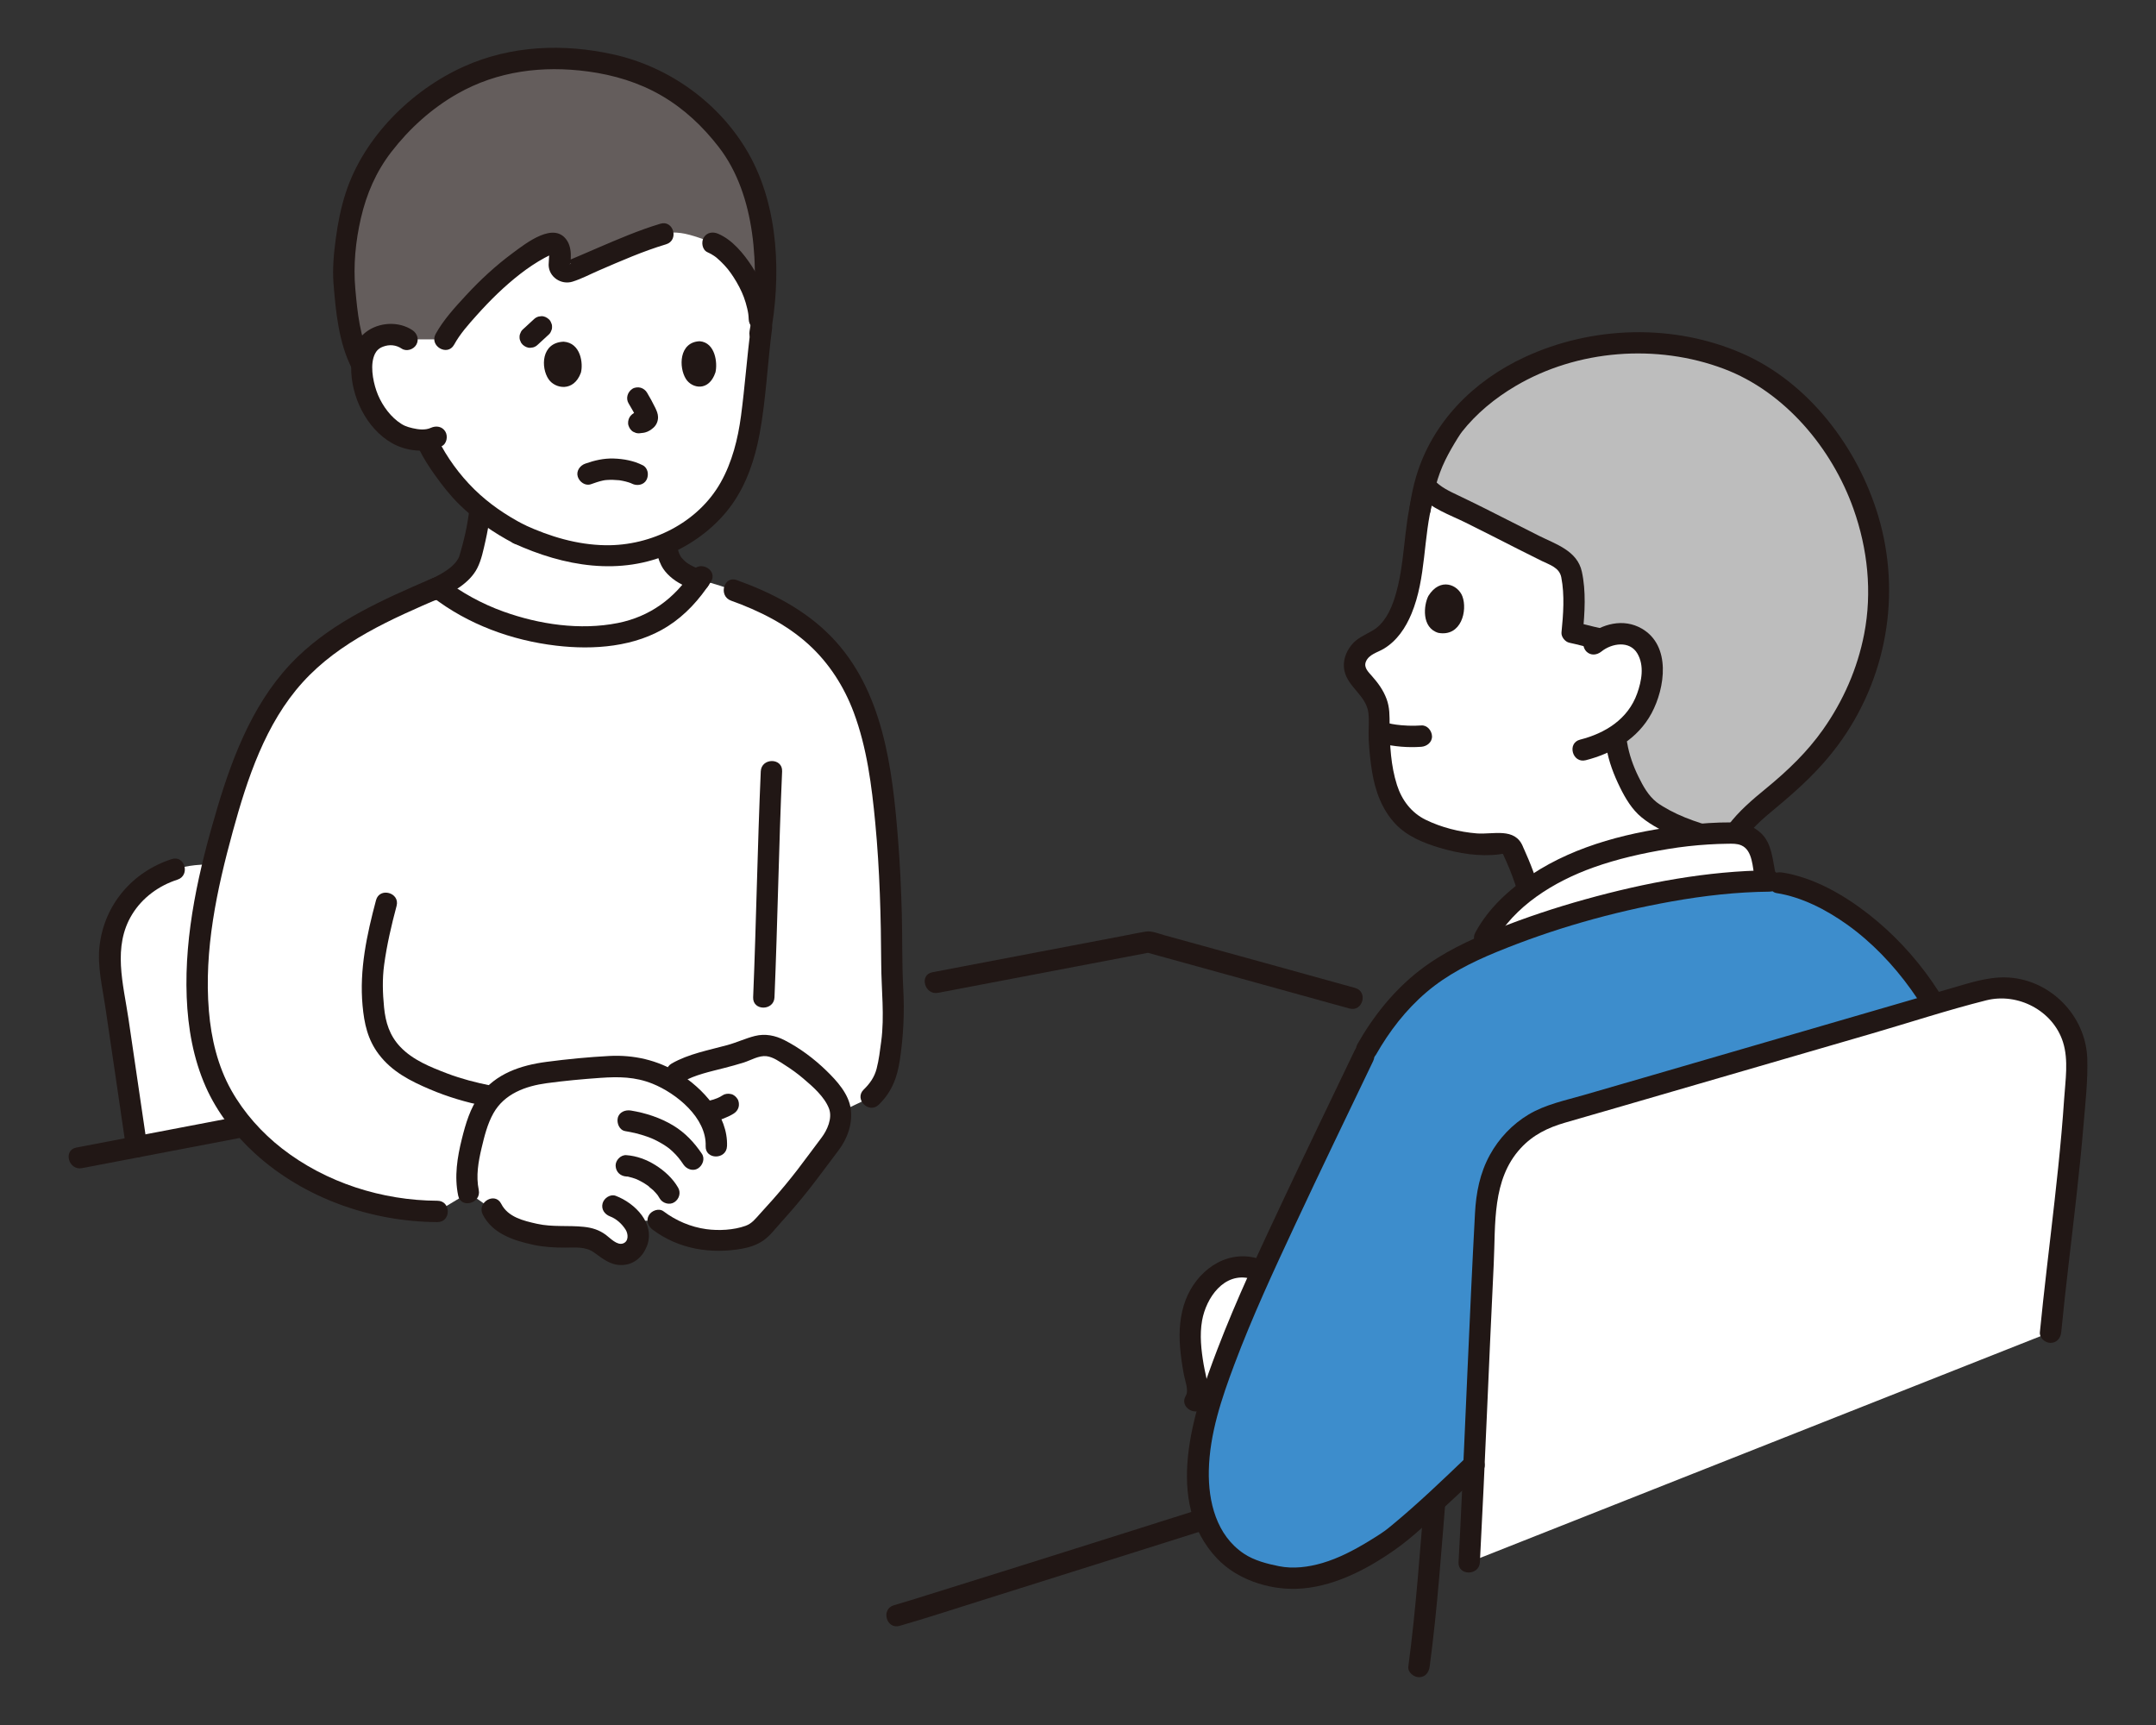 <?xml version="1.0" encoding="UTF-8"?><svg id="_レイヤー_2" xmlns="http://www.w3.org/2000/svg" viewBox="0 0 500 400"><rect x="0" y="0" width="500" height="400" fill="#333333" stroke="none"/><defs><style>.cls-1{fill:none;}.cls-1,.cls-2,.cls-3,.cls-4,.cls-5,.cls-6{stroke-width:0px;}.cls-2{fill:#645d5c;}.cls-3{fill:#3d8dcc;}.cls-4{fill:#211715;}.cls-5{fill:#bdbdbd;}.cls-6{fill:#fff;}</style></defs><g id="_レイヤー_1-2"><rect class="cls-1" width="500" height="400"/><g id="c"><g id="d"><path class="cls-6" d="m47.233,211.131c.23-1.331.48-2.642.749-3.923.46-2.192.955-4.434,1.487-6.697-15.534-.77-25.831,11.219-23.798,24.727,1.67,11.074,4.207,28.47,6.002,40.699,6.626-1.268,15.062-2.88,24.858-4.749-4.183-4.952-6.961-9.741-8.818-16.513-2.812-10.253-2.363-22.623-.48-33.545v.001Z"/><path class="cls-6" d="m152.126,248.961c.838.334,1.658.713,2.456,1.132,2.294-1.146,2.335-1.313,2.634-1.454.369-.199.746-.372,1.138-.557,4.913-2.227,11.322-3.008,16.363-5.135,1.78-.752,3.826-.695,5.553.176,5.939,3,12.013,8.365,14.125,12.683,1.289,2.618.067,7.207-1.745,9.262-6.186,8.291-8.375,11.366-15.453,19.006-2.148,3.041-6.435,3.254-9.72,3.519-4.564.371-10.59-1.283-14.846-4.573l-5.935.109c.427.562.814,1.184,1.143,1.862.513,1.057.204,2.721-.629,4.146-.86,1.471-2.75,2.163-4.773,1.45-1.712-.603-3.587-2.843-5.338-3.321-3.214-.877-8.182-.058-11.53-.746-4.441-.912-9.542-2.033-11.473-6.134l-5.454-3.808c-.916-4.009-.062-8.191.94-12.175.99-3.897,2.239-7.956,5.16-10.715,2.388-2.239,5.766-3.947,8.97-4.528,4.85-.878,18.337-2.128,21.319-1.881,2.433.197,4.827.777,7.093,1.68l.001.001Z"/><path class="cls-6" d="m101.501,136.263c9.552,7.461,22.457,11.482,34.434,11.358,12-.12,20.141-4.042,26.294-13.193,26.214,7.065,37.809,19.164,41.765,44.557,2.366,15.183,2.836,31.454,2.857,47.641.007.129.011.195.011.195.318,5.308.635,10.667-.2,15.919s-.76,8-4.611,11.668c0,0-3.659,1.737-7.142,3.391-.059-.729-.221-1.411-.51-1.993-2.113-4.318-8.186-9.682-14.125-12.683-1.727-.871-3.774-.929-5.553-.176-5.041,2.127-11.45,2.909-16.363,5.135-.392.184-.77.358-1.138.557-.301.141-.34.309-2.634,1.455-2.956-1.555-6.217-2.543-9.549-2.812-2.982-.247-16.468,1.002-21.319,1.881-3.205.582-6.582,2.289-8.97,4.528-2.92,2.759-4.17,6.817-5.16,10.715-1.002,3.984-1.856,8.166-.94,12.175l-7.194,4.332c-17.871,0-34.687-8.005-44.163-18.844-4.608-5.272-7.607-10.22-9.574-17.391-3.155-11.503-2.205-25.67.27-37.468,2.791-13.311,6.915-28.433,12.524-39.222,9.137-17.578,22.92-23.945,40.584-31.574"/><path class="cls-6" d="m153.013,143.459c-4.674,2.795-10.252,4.093-17.08,4.162-11.978.124-24.884-3.899-34.435-11.36,2.211-1.138,3.536-2.087,4.421-2.736,1.43-1.026,2.587-2.587,3.007-3.961,1.377-4.679,1.907-7.444,2.452-11.613,2.155,1.735,5.255,3.961,8.991,5.893,3.587,1.663,8.668,3.537,12.479,4.266,1.472.282,2.982.492,4.546.632,6.337.565,11.973-.314,17.235-2.708-.204,1.915.929,4.025,1.23,4.473,1.726,2.327,3.893,3.211,6.3,4.014-2.637,3.896-5.637,6.837-9.146,8.936l-.001.001Z"/><path class="cls-6" d="m120.369,123.846c3.587,1.663,8.668,3.537,12.479,4.266,1.472.282,2.982.492,4.546.632,9.76.87,17.854-1.685,25.486-7.921,7.28-5.949,10.453-15.335,11.601-25.716.662-5.986,1.239-12.493,2.101-18.994,0,0,7.816-27.503-22.076-27.503-52.596,0-60.105,30.088-60.105,30.088-1.445-1.036-3.26-1.278-4.76-1.052-3.264.492-4.462,2.345-4.944,3.405-1.44,3.17-.726,8.608.876,11.842,1.128,2.287,2.849,5.456,6.516,7.681,1.156.697,4.09,1.689,6.789,1.403.307.637.502,1.047.502,1.047.745,1.558,2.51,4.286,2.51,4.286,1.806,2.679,3.748,5.214,6.133,7.681,0,0,4.906,5.006,12.346,8.853"/><path class="cls-6" d="m422.489,173.636c6.11-7.594,12.123-18.589,13.131-32.959.786-11.194-2.343-22.889-6.902-31.25-11.726-21.513-26.849-26.508-36.265-28.628-9.416-2.122-18.799-1.488-27.401.595-18.025,4.366-27.24,15.919-28.876,18.53-3.557,5.678-5.575,9.945-6.79,17.649-.704,3.083-1.168,6.434-1.357,10.076-.98,7.629-2.31,18.217-9.682,21.321-1.464.616-2.791,1.568-3.57,2.945-2.049,3.644,1.064,5.675,2.883,8.07,1.205,1.581,1.842,3.352,2.174,5.226-.111,2.508-.056,6.918.471,11.179.349,2.807.907,5.558,1.767,7.638,1.819,4.448,4.467,6.838,7.315,8.209,5.585,2.689,13.438,4.223,18.708,3.338,1.263-.214,2.488.567,2.858,1.794.057.2,1.957,4.005,3.335,8.623l.109.367c5.364-3.946,11.754-6.912,17.714-8.646,9.595-2.794,19.639-4.557,29.715-4.538.229-.002.454.006.678.024,3.231-4.587,9.083-8.642,12.768-11.942,2.197-1.969,4.715-4.509,7.218-7.619l-.001 0Z"/><path class="cls-5" d="m364.647,132.866c.538,4.995.461,8.861-.045,13.785,1.054.209,4.813,1.183,5.867,1.393l.755.15c1.031-.622,2.163-1.047,3.529-1.187,2.34-.239,4.494.37,5.996,1.839,2.236,2.186,2.831,6.167,2.218,9.283-1.136,5.788-3.999,9.952-8.395,12.712.213,1.116.385,1.997.385,1.997.646,4.1,3.3,10.435,6.209,13.733,3.086,3.498,11.457,6.642,16.614,7.799l3.513.838c2.72-5.419,9.766-10.179,13.978-13.953,7.562-6.775,18.928-20.323,20.35-40.578.786-11.194-2.343-22.889-6.902-31.25-10.511-19.283-23.75-25.294-33.162-27.861-1.089-.297-2.126-.548-3.102-.767-9.416-2.122-18.799-1.488-27.401.595-18.025,4.366-27.24,15.919-28.876,18.53-2.699,4.308-4.511,7.804-5.76,12.604.225.281.355.442.355.442,1.168,1.444,3.545,2.811,5.771,3.858,7.474,3.514,16.682,8.427,24.003,11.962.934.45,1.889.927,2.579,1.701.789.885,1.288,2.043,1.415,3.221.538,4.995.567,8.016.061,12.94,1.054.209,4.813,1.183,5.867,1.393"/><path class="cls-4" d="m356.673,205.334c-.637-2.091-1.393-4.136-2.239-6.152-.313-.745-.633-1.485-.966-2.221-.083-.183-.161-.37-.25-.549-.234-.47.343.828-.032-.093-1.852-4.553-6.924-2.759-10.727-3.067-4.008-.325-8.203-1.387-11.822-3.153-3.323-1.622-5.536-4.557-6.658-8.055-1.427-4.443-1.681-9.296-1.715-13.931-.015-2.127.049-4.01-.708-6.048-.761-2.048-1.96-3.682-3.391-5.301-.828-.937-1.943-1.977-1.408-3.316.692-1.733,2.737-2.154,4.173-3.024,3.056-1.849,5.058-4.854,6.402-8.092,3.484-8.393,2.655-17.699,5.009-26.358.836-3.077-3.937-4.391-4.772-1.315-2.152,7.919-1.647,16.279-4.176,24.114-.93,2.882-2.407,5.896-5.12,7.472-1.795,1.043-3.561,1.698-4.907,3.393-1.324,1.667-2.044,3.818-1.574,5.937.851,3.837,5.095,5.729,5.559,9.784.228,1.987-.038,4.134.064,6.143.129,2.508.377,5.014.786,7.492.726,4.408,2.287,8.735,5.395,12.041,2.722,2.895,6.529,4.428,10.263,5.549,4.41,1.323,9.249,2.112,13.847,1.526.982-.125.736-.341,1.143.586.187.426.385.845.574,1.269.966,2.173,1.787,4.408,2.48,6.684.925,3.039,5.704,1.743,4.772-1.315h0v-.001Z"/><path class="cls-4" d="m331.72,118.581c.642-4.098,1.621-8.14,3.455-11.88.865-1.763,1.855-3.463,2.892-5.13.198-.318.395-.631.609-.938.132-.191.74-.984.329-.463,3.38-4.298,7.712-7.843,12.403-10.618,14.36-8.499,32.813-9.896,48.381-4.026,14.119,5.323,25.051,18.379,30.058,32.488,3.292,9.28,4.352,19.277,2.478,28.977-1.547,8.011-4.848,15.524-9.548,22.183-3.687,5.223-8.218,9.556-13.14,13.593-3.207,2.63-6.399,5.318-8.89,8.664-2.279,3.062-3.113,6.222-3.005,9.987.056,1.951.226,3.888.489,5.821.179,1.325,1.879,2.048,3.044,1.728,1.43-.393,1.908-1.714,1.728-3.044-.255-1.886-.333-3.828-.33-5.73.001-1.669.035-2.409.911-4.036,1.939-3.597,5.263-6.335,8.359-8.907,5.318-4.418,10.193-8.895,14.319-14.486,11.251-15.245,14.753-34.89,9.337-53.069-4.734-15.884-16.106-30.971-31.527-37.727-15.92-6.976-34.809-6.448-50.531.87-11.821,5.501-21.347,15.002-25.123,27.66-.661,2.216-1.11,4.484-1.467,6.767-.207,1.319.337,2.661,1.728,3.044,1.175.323,2.836-.4,3.044-1.728h0l.001.001Z"/><path class="cls-4" d="m371.396,151.071c2.381-1.923,6.537-2.593,8.328.464,1.663,2.84.99,6.365-.054,9.286-2.121,5.928-7.367,9.199-13.233,10.69-3.085.784-1.778,5.559,1.315,4.772,6.284-1.597,12.123-5.037,15.264-10.894,3.141-5.857,4.582-15.663-2.259-19.622-4.281-2.477-9.245-1.116-12.86,1.804-1.041.84-.875,2.626,0,3.499,1.028,1.028,2.456.843,3.499,0h0l0.0.001Z"/><path class="cls-4" d="m331.252,138.194c-1.085,2.119-1.646,7.357,2.305,8.556,5.339.97,6.817-5.213,5.584-8.483-1.01-2.677-5.14-4.489-7.889-.073Z"/><path class="cls-4" d="m372.571,173.495c.522,3.145,1.712,6.203,3.108,9.054,1.243,2.543,2.801,5.166,5.02,6.977,2.386,1.946,5.142,3.295,7.968,4.475,2.737,1.143,5.563,2.091,8.456,2.753,3.101.709,4.425-4.062,1.315-4.772-2.613-.598-5.177-1.429-7.664-2.428-1.208-.485-2.392-1.039-3.541-1.649-.99-.526-2.373-1.355-3.035-1.878-1.943-1.535-3.158-3.75-4.246-5.975-1.213-2.478-2.155-5.146-2.608-7.873-.219-1.319-1.852-2.056-3.044-1.728-1.399.385-1.949,1.721-1.728,3.044h0Z"/><path class="cls-4" d="m320.321,172.402c3.007.72,6.219.996,9.302.767,1.288-.095,2.538-1.069,2.475-2.475-.057-1.258-1.093-2.577-2.475-2.475-2.054.152-4.121.053-6.16-.22l.658.088c-.834-.116-1.664-.261-2.483-.458-1.257-.301-2.741.396-3.044,1.728-.29,1.272.382,2.721,1.728,3.044h-.001Z"/><path class="cls-4" d="m329.024,114.718c2.754,3.161,7.175,4.644,10.84,6.452,4.051,1.999,8.068,4.066,12.098,6.106,1.856.939,3.713,1.874,5.58,2.793,1.848.908,4.089,1.524,4.536,3.796.807,4.109.463,8.654.05,12.785-.101,1.012.835,2.181,1.816,2.387,1.969.411,3.9.982,5.867,1.393,3.108.648,4.437-4.121,1.315-4.772-1.969-.411-3.9-.982-5.867-1.393l1.816,2.387c.455-4.556.766-9.588-.226-14.1-1.074-4.882-6.061-6.363-10.018-8.349-4.196-2.107-8.368-4.26-12.567-6.357-2.002-1-4.01-1.983-6.031-2.945-2.032-.966-4.207-1.952-5.711-3.678-2.096-2.405-5.584,1.106-3.499,3.499h0l.001-.002Z"/><path class="cls-4" d="m208.616,377.01c6.362-1.823,12.66-3.902,18.974-5.883,11.94-3.747,23.875-7.512,35.808-11.278,7.4-2.335,14.799-4.671,22.199-7.007,3.026-.955,1.733-5.735-1.315-4.772-23.087,7.286-46.161,14.617-69.277,21.808-2.564.797-5.122,1.62-7.703,2.358-3.056.876-1.757,5.652,1.315,4.772h0l-.001.001Z"/><path class="cls-4" d="m330.471,345.471c-1.12,13.676-2.048,27.365-3.863,40.973-.177,1.328,1.265,2.475,2.475,2.475,1.485,0,2.296-1.143,2.475-2.475,1.815-13.608,2.743-27.296,3.863-40.973.26-3.175-4.691-3.158-4.949,0h-0Z"/><path class="cls-3" d="m386.625,206.718c8.066-1.456,15.985-2.334,23.2-2.425,1.57.229,2.816.407,2.816.407,4.211.601,10.245,3.422,12.036,4.421,9.741,5.434,18.098,14.465,23.766,23.792-27.552,8.016-62.593,18.234-87.601,25.449-9.58,2.764-15.683,11.528-16.223,21.484-1.089,20.058-1.919,40.553-2.793,59.821-.244.226-15.522,14.872-19.993,17.845-7.346,4.844-15.367,9.097-23.836,8.362-2.726-.235-8.328-1.799-10.75-3.456-4.662-3.207-7.846-8.315-8.839-14.02-2.126-12.132,2.279-24.413,6.714-35.926,6.435-16.707,23.919-52.438,32.106-69.596,5.737-9.984,13.318-17.452,24.537-22.506,12.728-5.735,29.075-10.802,44.859-13.651h.001Z"/><path class="cls-6" d="m285.173,294.26c-2.048.658-3.937,1.933-5.335,3.577-2.606,3.062-3.691,7.186-3.796,11.206-.105,4.02.685,8.003,1.44,11.952.251,1.316.463,2.809-.335,3.884l3.195,1.347c1.329-4.666,3.052-9.269,4.781-13.754,1.788-4.642,4.43-10.755,7.488-17.529-2.331-1.378-4.997-1.467-7.436-.683l-.001-.001Z"/><path class="cls-6" d="m346.222,214.38c-1.216,1.683-2.221,3.459-2.957,5.32,19.072-8.328,45.572-15.091,66.322-15.403-.161-.767-.27-1.304-.27-1.304l-1.054-5.225c-.542-2.687-3.253-4.621-6.438-4.594-10.075-.019-20.12,1.746-29.715,4.538-9.502,2.767-20.102,8.661-25.889,16.668v0Z"/><path class="cls-4" d="m457.87,293.199c1.97-7.43,2.753-15.198,2.701-22.873-.053-7.733-.924-15.596-3.052-23.047-3.931-13.77-12.988-26.575-24.245-35.348-5.726-4.463-12.698-8.478-19.976-9.617-1.319-.207-2.661.337-3.044,1.728-.323,1.175.4,2.836,1.728,3.044,5.87.919,11.545,3.862,16.337,7.274,5.752,4.097,10.772,9.368,14.876,15.096,3.806,5.312,7.033,11.137,9.02,17.379,2.152,6.756,3.12,13.849,3.354,20.92.267,8.101-.392,16.278-2.472,24.127-.817,3.082,3.956,4.396,4.772,1.315h0l-0.0.001Z"/><path class="cls-4" d="m411.704,202.333c-.62-3.075-.82-6.659-3.16-8.993-1.871-1.866-4.426-2.632-7.014-2.642-3.551-.014-7.111.233-10.636.647-12.363,1.454-25.149,4.491-35.662,11.424-5.256,3.466-10.074,7.877-13.087,13.474-1.509,2.805,2.762,5.307,4.274,2.498,4.667-8.675,14.078-14.364,23.109-17.592,5.586-1.997,11.488-3.321,17.334-4.281,3.093-.509,6.21-.857,9.34-1.05,1.479-.092,2.958-.147,4.439-.165,1.088-.012,2.167-.069,3.188.372,2.656,1.149,2.607,5.171,3.102,7.623.63,3.119,5.401,1.799,4.772-1.315h0l-0-.001Z"/><path class="cls-6" d="m340.728,362.253c1.345-25.265,2.362-54.266,3.89-82.407.541-9.956,6.643-18.721,16.223-21.484,28.45-8.207,69.883-20.3,98.504-28.62,11.165-3.245,22.598,5.193,22.237,16.815-.59,19.016-4.234,43.694-6.04,62.363"/><path class="cls-4" d="m343.203,362.253c1.224-23.056,2.077-46.129,3.21-69.189.45-9.177-.448-19.559,6.259-26.822,2.845-3.08,6.288-4.761,10.261-5.908,4.356-1.257,8.713-2.518,13.068-3.78,19.305-5.593,38.602-11.214,57.9-16.831,8.89-2.588,17.753-5.506,26.732-7.764,7.333-1.845,15.482,2.385,17.797,9.686,1.325,4.18.548,8.936.264,13.23-.348,5.249-.83,10.487-1.367,15.72-1.067,10.387-2.374,20.748-3.51,31.128-.262,2.398-.513,4.797-.747,7.199-.13,1.333,1.23,2.475,2.475,2.475,1.446,0,2.345-1.138,2.475-2.475,1.034-10.637,2.392-21.239,3.566-31.861.599-5.419,1.159-10.842,1.613-16.275.422-5.046,1.022-10.239.86-15.307-.282-8.824-6.813-16.523-15.423-18.416-4.64-1.02-8.814-.035-13.271,1.261-4.594,1.336-9.188,2.673-13.781,4.01-20.053,5.836-40.104,11.679-60.163,17.498-4.694,1.362-9.389,2.722-14.084,4.079-4.329,1.252-8.933,2.19-12.841,4.525-3.748,2.238-6.868,5.528-8.969,9.351-2.329,4.239-3.206,8.776-3.462,13.558-1.299,24.234-2.194,48.486-3.39,72.724-.135,2.728-.275,5.456-.419,8.185-.17,3.182,4.781,3.174,4.949,0h0Z"/><path class="cls-4" d="m314.187,243.52c-5.599,11.694-11.249,23.361-16.757,35.098-5.299,11.294-10.648,22.62-15.11,34.278-5.61,14.656-12.56,35.367-.031,48.531,4.55,4.781,11.799,7.194,18.339,6.994,8.208-.25,16.117-4.339,22.723-8.956,4.321-3.019,8.181-6.805,12.045-10.37,2.75-2.536,5.48-5.096,8.18-7.686,2.304-2.209-1.199-5.705-3.499-3.499-5.614,5.383-11.267,10.793-17.263,15.751-.71.586-1.205.987-1.592,1.266-1.255.899-2.575,1.716-3.895,2.517-3.363,2.04-6.876,3.884-10.662,4.999-3.233.951-6.74,1.393-10.018.741-2.759-.549-5.783-1.323-8.151-2.901-6.387-4.255-8.308-12.052-8.155-19.287.179-8.498,2.969-16.726,5.927-24.607,4.134-11.019,9.103-21.71,14.078-32.368,5.935-12.717,12.056-25.345,18.116-38.002,1.368-2.859-2.898-5.372-4.274-2.498h0l-.001-.001Z"/><path class="cls-4" d="m291.28,291.704c-7.294-1.852-13.816,3.175-16.332,9.772-1.309,3.43-1.569,7.244-1.283,10.875.167,2.124.496,4.238.872,6.334.23,1.279,1.209,3.75.471,4.945-1.677,2.718,2.603,5.208,4.274,2.498,1.788-2.9.397-6.57-.13-9.652-.573-3.357-.979-6.907-.37-10.289.944-5.237,5.068-11.262,11.181-9.709,3.088.784,4.406-3.988,1.315-4.772h0l.001-.001Z"/><path class="cls-4" d="m319.093,244.587c3.114-5.468,6.936-10.439,11.741-14.531,4.804-4.092,10.433-6.915,16.241-9.302,13.036-5.357,26.755-9.252,40.626-11.726,7.486-1.334,15.065-2.195,22.673-2.267,3.184-.03,3.191-4.979,0-4.949-14.448.137-28.92,2.888-42.803,6.749-6.945,1.933-13.804,4.203-20.497,6.886-6.396,2.564-12.534,5.428-17.994,9.687-5.888,4.594-10.578,10.486-14.261,16.953-1.579,2.772,2.695,5.268,4.274,2.498h0l0.0.001Z"/><path class="cls-4" d="m217.549,230.222c16.482-3.141,32.961-6.294,49.445-9.427h-1.315c15.759,4.356,31.526,8.683,47.277,13.066,3.073.855,4.385-3.919,1.315-4.772-11.807-3.285-23.624-6.538-35.438-9.797-2.94-.812-5.881-1.622-8.821-2.435-1.366-.377-2.913-1.059-4.333-.834-1.618.257-3.227.614-4.838.921-6.603,1.257-13.207,2.517-19.809,3.776-8.266,1.578-16.531,3.155-24.798,4.73-3.125.595-1.801,5.366,1.315,4.772h0Z"/><path class="cls-4" d="m19.016,270.872c12.124-2.317,24.246-4.641,36.371-6.954,3.125-.596,1.801-5.367-1.315-4.772-12.124,2.313-24.247,4.636-36.371,6.954-3.125.598-1.801,5.369,1.315,4.772h-0Z"/><path class="cls-4" d="m39.837,199.207c-9.157,2.95-15.694,10.625-16.76,20.233-.513,4.62.647,9.35,1.324,13.905.781,5.254,1.553,10.51,2.325,15.764.855,5.826,1.707,11.654,2.562,17.48.194,1.324,1.87,2.051,3.044,1.728,1.419-.39,1.923-1.716,1.728-3.044-1.418-9.664-2.828-19.33-4.258-28.992-1.195-8.088-3.755-16.76.839-24.247,2.39-3.895,6.189-6.662,10.512-8.055,3.019-.973,1.728-5.753-1.315-4.772h0l-.001-.001Z"/><path class="cls-2" d="m174.859,44.815c-1.481-4.792-3.651-9.179-7.098-13.302-2.638-3.54-4.09-4.803-7.241-7.393-8.354-6.871-18.099-10.091-30.9-10.564-9.854-.364-24.472,2.101-37.763,16.503-6.095,6.934-8.613,11.642-10.544,19.866-.966,4.133-1.849,11.315-1.513,15.539.343,4.288,1.199,13.018,3.695,18.233.702-1.543,1.203-2.644,1.203-2.644.483-1.06,1.681-2.911,4.944-3.405,1.5-.226,3.315.015,4.76,1.052l8.771-.017c2.017-3.75,13.728-17.779,24.422-22.259.869-.364,1.924.281,2.166,1.573.234,1.248.157,2.178-.022,3.049-.271,1.324,1.1,2.4,2.379,1.878,5.365-2.188,14.974-6.678,21.69-8.66l.916-.27c1.48-.173,2.955-.035,4.12.207,2.861.593,6.487,2.15,6.487,2.15,4.376,1.827,10.48,10.007,10.783,17.735l.126,3.237c1.668-8.744,1.523-19.23.182-26.159-.426-2.197-.93-4.311-1.561-6.351l-0.0.002Z"/><path class="cls-4" d="m151.383,285.158c5.982,4.504,13.562,5.704,20.81,4.376,1.683-.308,3.386-.877,4.801-1.861,1.623-1.13,2.866-2.823,4.183-4.282,2.231-2.468,4.395-4.996,6.454-7.611,2.329-2.957,4.531-6.006,6.811-9,2.06-2.706,3.287-6.084,2.873-9.523-.428-3.555-3.227-6.62-5.695-9.012-2.836-2.749-6.134-5.223-9.655-7.03-2.174-1.116-4.504-1.592-6.913-.985-2.154.543-4.225,1.521-6.384,2.112-4.314,1.183-8.958,2.018-12.886,4.265-2.764,1.581-.275,5.859,2.498,4.274,2.926-1.673,6.412-2.377,9.642-3.219,1.535-.401,3.072-.803,4.584-1.286,1.648-.526,3.488-1.673,5.265-1.462,1.56.184,3.065,1.299,4.358,2.121,1.438.913,2.817,1.913,4.116,3.015,2.178,1.849,4.959,4.245,6.012,7.006.848,2.223-.417,5.02-1.745,6.764-1.896,2.489-3.723,5.031-5.636,7.507-1.784,2.309-3.646,4.554-5.575,6.744-1.011,1.148-2.038,2.283-3.073,3.409-1.053,1.146-1.82,2.225-3.326,2.769-2.736.989-6.23,1.164-9.092.772-3.603-.494-7.034-1.955-9.93-4.136-1.069-.804-2.767-.171-3.385.888-.741,1.267-.183,2.58.888,3.385h0l-0.0.001Z"/><path class="cls-4" d="m165.63,260.049c.73-.165,1.448-.387,2.142-.667.82-.332,1.63-.683,2.377-1.158.538-.341.966-.856,1.137-1.479.163-.593.089-1.381-.25-1.907-.34-.528-.848-.994-1.479-1.137-.636-.145-1.341-.11-1.907.25-.517.328-1.063.605-1.627.843l.591-.25c-.744.309-1.514.556-2.3.732-.589.132-1.179.626-1.479,1.137-.311.531-.442,1.313-.25,1.907.194.599.565,1.177,1.137,1.479.605.319,1.234.401,1.907.25h0l0.0 0Z"/><path class="cls-4" d="m87.204,208.743c-2.133,7.992-3.883,16.123-3.123,24.42.382,4.171,1.175,7.895,3.766,11.311,3.061,4.036,7.281,6.177,11.847,8.118,4.135,1.759,8.348,2.997,12.745,3.897,3.109.637,4.438-4.133,1.315-4.772-3.401-.697-6.748-1.542-9.997-2.78-3.878-1.477-8.034-3.125-10.934-6.195-2.484-2.63-3.412-5.668-3.756-9.172-.323-3.299-.426-6.554.02-9.845.624-4.609,1.69-9.178,2.888-13.668.822-3.081-3.951-4.395-4.772-1.315h0l.001.001Z"/><path class="cls-4" d="m99.842,134.275c-10.949,4.73-22.13,9.641-30.827,18.04-9.736,9.402-14.807,22.24-18.603,34.971-4.219,14.147-7.695,29.075-7.113,43.928.28,7.138,1.519,14.246,4.42,20.806,2.593,5.865,6.726,11.194,11.46,15.496,11.386,10.347,26.984,15.803,42.275,15.869,3.185.014,3.19-4.936,0-4.949-12.831-.056-25.867-4.191-36.04-12.109-4.709-3.665-8.833-8.286-11.763-13.493-3.155-5.606-4.676-12.029-5.205-18.401-1.174-14.113,1.835-28.12,5.548-41.655,3.344-12.191,7.549-25.011,16.192-34.555,8.618-9.516,20.602-14.68,32.158-19.674,1.227-.53,1.505-2.332.888-3.385-.741-1.268-2.154-1.42-3.385-.888h0l-.005-0Z"/><path class="cls-4" d="m169.533,139.28c6.518,2.34,12.898,5.5,18.045,10.206,4.707,4.303,8.171,9.724,10.402,15.684,3.068,8.201,4.183,17.015,5.007,25.682,1.034,10.878,1.321,21.816,1.378,32.739.031,5.963.793,11.963-.004,17.909-.282,2.101-.53,4.272-1.067,6.326-.511,1.956-1.56,3.432-2.997,4.834-2.284,2.228,1.217,5.726,3.499,3.499,3.049-2.974,4.293-6.336,4.905-10.469.82-5.546,1.075-10.905.77-16.507-.311-5.694-.178-11.414-.328-17.117-.152-5.799-.416-11.598-.875-17.383-1.309-16.497-3.424-34.684-15.552-47.11-6.034-6.183-13.817-10.177-21.869-13.067-3.003-1.078-4.296,3.702-1.315,4.772h0l0-0Z"/><path class="cls-4" d="m176.432,178.862c-.77,17.461-1.044,34.937-1.769,52.401-.132,3.185,4.817,3.179,4.949,0,.726-17.462,1.001-34.94,1.769-52.401.14-3.185-4.809-3.177-4.949,0h0Z"/><path class="cls-4" d="m100.251,138.4c8.265,6.384,18.395,10.094,28.72,11.315,8.697,1.028,18.327.322,25.89-4.488,4.112-2.613,7.361-6.237,9.996-10.302,1.738-2.68-2.544-5.163-4.274-2.498-4.104,6.328-9.865,10.566-17.307,12.044-8.739,1.733-18.199.33-26.505-2.65-5.043-1.81-9.783-4.42-14.023-7.695-1.059-.818-2.773-.161-3.385.888-.747,1.278-.173,2.566.888,3.385h0Z"/><path class="cls-4" d="m101.618,138.958c3.358-1.62,7.301-3.755,9.061-7.208.982-1.928,1.424-4.214,1.905-6.311.447-1.947.778-3.916,1.054-5.896.184-1.321-.322-2.658-1.728-3.044-1.157-.318-2.858.396-3.044,1.728-.25,1.798-.543,3.588-.934,5.361-.205.933-.434,1.86-.679,2.783-.137.516-.28,1.029-.426,1.543-.078.276-.155.552-.239.825-.012.041-.213.619-.069.277-1.14,2.702-4.708,4.37-7.399,5.669-1.204.58-1.524,2.298-.888,3.385.719,1.23,2.178,1.471,3.385.888h0l.001-.001Z"/><path class="cls-4" d="m152.165,127.119c.182,1.441.559,2.723,1.213,4.027.469.937,1.185,1.772,1.955,2.476,1.772,1.62,3.921,2.536,6.172,3.289,1.229.411,2.758-.474,3.044-1.728.312-1.367-.413-2.605-1.728-3.044-.669-.224-1.335-.459-1.987-.734l.591.25c-.878-.376-1.716-.829-2.481-1.407l.501.387c-.629-.487-1.187-1.046-1.68-1.67l.387.501c-.317-.411-.541-.876-.747-1.351l.25.591c-.287-.681-.504-1.385-.611-2.116l.088.658-.016-.13c-.087-.682-.219-1.245-.725-1.75-.429-.429-1.133-.752-1.75-.725-.64.028-1.304.239-1.75.725-.412.448-.805,1.116-.725,1.75h0v0Z"/><path class="cls-4" d="m85.916,83.018c-2.463-4.793-3.028-10.686-3.509-15.981-.497-5.479.052-11.097,1.292-16.452,1.307-5.642,3.497-10.733,7.043-15.335,4.181-5.427,9.368-10.117,15.331-13.509,9.312-5.296,19.774-6.575,30.281-5.167,5.964.799,11.822,2.549,17.038,5.585,5.276,3.071,9.569,7.131,13.289,11.929,4.412,5.693,6.697,12.775,7.708,19.837,1.071,7.486.84,15.41-.553,22.834-.584,3.113,4.185,4.447,4.772,1.315,2.597-13.839,2.09-30.032-5.042-42.537-6.618-11.606-18.296-20.021-31.291-22.91-11.613-2.582-23.74-2.112-34.67,2.793-12.195,5.471-23.254,16.441-27.426,29.29-1.122,3.456-1.824,7.007-2.303,10.604-.458,3.448-.805,6.963-.53,10.441.525,6.611,1.221,13.778,4.295,19.76,1.456,2.833,5.729.333,4.274-2.498h.001Z"/><path class="cls-4" d="m178.585,74.087c-.209-4.394-1.811-8.661-4.202-12.328-1.909-2.93-4.51-6.118-7.806-7.543-1.226-.53-2.654-.363-3.385.888-.611,1.044-.345,2.853.888,3.385.582.251,1.127.567,1.647.928.137.095.272.193.406.294-.282-.214-.093-.071.072.071.308.265.612.533.904.815,1.324,1.278,2.064,2.22,3.003,3.66.977,1.5,1.863,3.205,2.394,4.65.316.86.582,1.74.784,2.633.245,1.08.294,1.429.348,2.548.063,1.335,1.091,2.475,2.475,2.475,1.29,0,2.539-1.133,2.475-2.475h0l-.002-.001Z"/><path class="cls-4" d="m153.148,51.879c-5.001,1.5-9.82,3.582-14.612,5.637-2.147.921-4.282,1.866-6.439,2.76-.097.04-.621.214-.637.262.024-.066,1.627.958.685.604.173.066-.204.772.103-.205.097-.309.105-.744.122-1.064.068-1.262-.089-2.776-.744-3.886-2.922-4.95-9.666.432-12.701,2.674-3.94,2.91-7.547,6.242-10.867,9.839-2.518,2.727-5.221,5.659-7.022,8.933-1.535,2.793,2.737,5.293,4.274,2.498,1.408-2.561,3.36-4.72,5.309-6.899,3.076-3.44,6.41-6.711,10.063-9.54,1.774-1.373,3.652-2.635,5.625-3.707.478-.26.961-.507,1.453-.74.095-.046.492-.163.543-.25.265-.454-.876-.218-.862-.233-.048.048-.217,2.44-.209,2.871.046,2.816,2.927,4.698,5.546,3.876,2.085-.653,4.116-1.736,6.122-2.602,5.106-2.204,10.232-4.459,15.568-6.058,3.044-.912,1.747-5.69-1.315-4.772h0l-.004.001Z"/><path class="cls-4" d="m141.481,282.064c1.487.563,2.772,1.756,3.612,3.085.605.958.755,2.7-.605,3.186-1.406.504-2.999-1.272-3.995-2.002-1.561-1.144-3.143-1.637-5.056-1.844-3.661-.393-7.272.097-10.897-.71-3.13-.697-6.738-1.544-8.305-4.64-1.439-2.842-5.71-.34-4.274,2.498,2.239,4.425,7.163,6.029,11.689,7.008,2.499.541,4.938.664,7.488.656,2.204-.007,4.61-.266,6.496,1.044,2.108,1.465,3.857,3.07,6.608,2.997,2.795-.074,4.822-1.908,5.791-4.421,1.986-5.152-2.729-9.921-7.236-11.627-1.25-.473-2.713.525-3.044,1.728-.382,1.391.474,2.569,1.728,3.044h0l-.001-.002Z"/><path class="cls-4" d="m168.604,265.778c.266-7.097-5.584-13.427-11.24-16.942-4.876-3.031-10.401-4.271-16.08-3.973-4.849.256-9.7.73-14.515,1.362-6.011.789-11.84,2.716-15.584,7.825-2.139,2.919-3.195,6.514-4.06,9.982-1.086,4.355-1.792,8.755-.87,13.206.646,3.117,5.418,1.798,4.772-1.315-.673-3.247-.095-6.537.659-9.716.652-2.746,1.347-5.581,2.738-8.058,2.551-4.543,7.47-6.31,12.362-6.975,4.058-.552,8.32-.948,12.468-1.235,4.225-.292,8.03-.268,12.064,1.351,5.523,2.217,12.578,7.914,12.332,14.489-.119,3.185,4.83,3.18,4.949,0h0l.002-0Z"/><path class="cls-4" d="m144.996,262.288c1.693.278,3.364.677,4.984,1.245.33.116.657.239.982.367.168.067.466.199.137.054.167.074.335.148.501.226.63.293,1.246.615,1.845.968.52.307,1.027.636,1.514.991.021.015.474.374.178.13-.288-.238.098.084.157.132.213.177.422.36.625.549,1.157,1.079,1.8,1.935,2.581,3.09.724,1.07,2.212,1.644,3.385.888,1.067-.688,1.663-2.238.888-3.385-1.792-2.652-3.909-4.907-6.66-6.568-2.981-1.797-6.381-2.899-9.802-3.461-1.272-.209-2.726.33-3.044,1.728-.271,1.193.363,2.82,1.728,3.044h-.001Z"/><path class="cls-4" d="m145.244,272.808c.1.007.202.017.302.025.431.032-.124-.048-.226-.032.182-.027.45.08.63.121.462.104.916.241,1.361.402.11.04.218.083.328.124.406.148-.412-.186-.131-.059.219.099.439.198.655.304.462.229.912.481,1.349.755.21.132.417.268.621.411.101.071.203.144.303.217.318.233.037.078-.085-.072.292.36.775.642,1.112.97.364.353.69.731,1.021,1.115.192.223-.369-.516-.088-.111.066.095.135.188.199.283.141.207.271.419.396.636.647,1.122,2.267,1.608,3.385.888,1.132-.73,1.58-2.185.888-3.385-1.245-2.16-3.159-3.907-5.256-5.224-2.038-1.279-4.355-2.145-6.763-2.315-1.294-.09-2.531,1.203-2.475,2.475.063,1.418,1.089,2.377,2.475,2.475h0v-.001Z"/><path class="cls-4" d="m134.712,86.435c.574-2.119-.01-6.928-3.996-7.204-5.25.21-5.33,6.052-3.471,8.734,1.523,2.196,5.81,2.984,7.467-1.531Z"/><path class="cls-4" d="m165.918,86.354c.525-2.126-.011-6.95-3.662-7.227-4.807.209-4.88,6.07-3.175,8.76,1.396,2.204,5.322,2.995,6.837-1.533Z"/><path class="cls-4" d="m145.778,93.537c.732,1.232,1.47,2.492,2.049,3.806l-.25-.591c.074.181.134.36.163.554l-.088-.658c.007.078.009.15.004.229l.088-.658c-.011.077-.027.14-.054.212l.25-.591c-.02.046-.045.088-.075.127l.387-.501c-.108.125-.23.231-.359.334l.501-.387c-.137.1-.277.184-.432.255l.591-.25c-.168.068-.339.111-.517.139l.658-.088c-.406.052-.807.088-1.214.147-.57.083-1.203.664-1.479,1.137-.311.531-.442,1.313-.25,1.907.194.599.565,1.177,1.137,1.479l.591.25c.438.118.877.118,1.315,0l.051-.007-.658.088c.471-.057.953-.069,1.414-.188.747-.192,1.373-.601,1.943-1.106.695-.616,1.076-1.523,1.064-2.447-.01-.797-.311-1.475-.648-2.178-.577-1.199-1.229-2.364-1.908-3.509-.319-.537-.875-.971-1.479-1.137-.593-.163-1.381-.089-1.907.25-1.12.723-1.595,2.195-.888,3.385h0l-.001-0Z"/><path class="cls-4" d="m95.65,76.563c-3.208-2.138-7.794-1.879-10.824.469-2.509,1.944-3.343,5.067-3.382,8.131-.082,6.72,3.5,14.204,9.474,17.596,3.403,1.931,7.92,2.36,11.487.726,1.215-.557,1.514-2.314.888-3.385-.73-1.248-2.166-1.446-3.385-.888-1.273.583-2.89.392-4.212.08-1.472-.348-2.201-.621-3.487-1.608-2.235-1.719-4.021-4.451-4.918-7.069-.869-2.534-1.503-6.23-.323-8.593.109-.219.241-.429.381-.63-.304.437.109-.113.17-.171.365-.354.679-.596,1.313-.836,1.477-.56,3.008-.421,4.318.452,1.112.741,2.739.218,3.385-.888.709-1.213.228-2.643-.888-3.385h0l.002-0Z"/><path class="cls-4" d="m121.618,121.709c-4.358-2.275-8.227-4.907-11.652-8.275-3.362-3.307-6.367-7.406-8.449-11.658-.588-1.2-2.293-1.527-3.385-.888-1.224.716-1.477,2.181-.888,3.385.997,2.037,2.256,3.972,3.57,5.816,1.709,2.399,3.551,4.773,5.654,6.842,3.68,3.62,8.091,6.667,12.653,9.05,2.82,1.472,5.325-2.798,2.498-4.274h0l0.0.001Z"/><path class="cls-4" d="m174.107,76.114c-.888,6.762-1.359,13.574-2.261,20.332-.709,5.318-2.053,10.709-4.702,15.41-5.283,9.381-16.139,14.737-26.723,14.575-6.568-.101-12.869-1.998-18.804-4.722-1.214-.557-2.665-.345-3.385.888-.624,1.065-.333,2.826.888,3.385,11.621,5.331,24.726,7.66,36.752,2.194,5.43-2.468,10.396-6.305,13.866-11.173,3.412-4.787,5.341-10.568,6.407-16.304,1.505-8.099,1.839-16.423,2.911-24.587.174-1.328-1.262-2.475-2.475-2.475-1.482,0-2.3,1.143-2.475,2.475h0l-.001-0Z"/><path class="cls-4" d="m123.8,74.044l-2.585,2.379c-.241.224-.412.49-.512.797-.155.294-.226.612-.213.954-.012.34.058.658.213.954.1.307.271.573.512.797.471.433,1.091.755,1.75.725l.658-.088c.419-.118.783-.329,1.093-.636l2.585-2.379c.241-.224.412-.49.512-.797.155-.294.226-.612.213-.954.012-.34-.058-.658-.213-.954-.1-.307-.271-.573-.512-.797-.471-.433-1.091-.755-1.75-.725l-.658.088c-.419.118-.783.329-1.093.636h0Z"/><path class="cls-4" d="m149.052,107.881c-2.085-1.047-4.431-1.485-6.751-1.557-2.293-.072-4.428.433-6.575,1.187-1.219.428-2.159,1.711-1.728,3.044.39,1.204,1.736,2.188,3.044,1.728.921-.323,1.855-.659,2.811-.86.2-.042.412-.057.609-.108-.115.03-.526.059-.181.028.136-.012.272-.026.408-.037.479-.036.959-.047,1.439-.037.462.01.924.038,1.383.085.087.009.593.072.186.017-.376-.051.021.006.095.017.223.036.444.077.666.122.449.093.896.205,1.333.344.217.069.427.16.642.228.29.092-.447-.23-.193-.08.097.057.212.1.312.151,1.156.58,2.734.345,3.385-.888.594-1.123.348-2.765-.888-3.385h.004Z"/></g></g></g></svg>